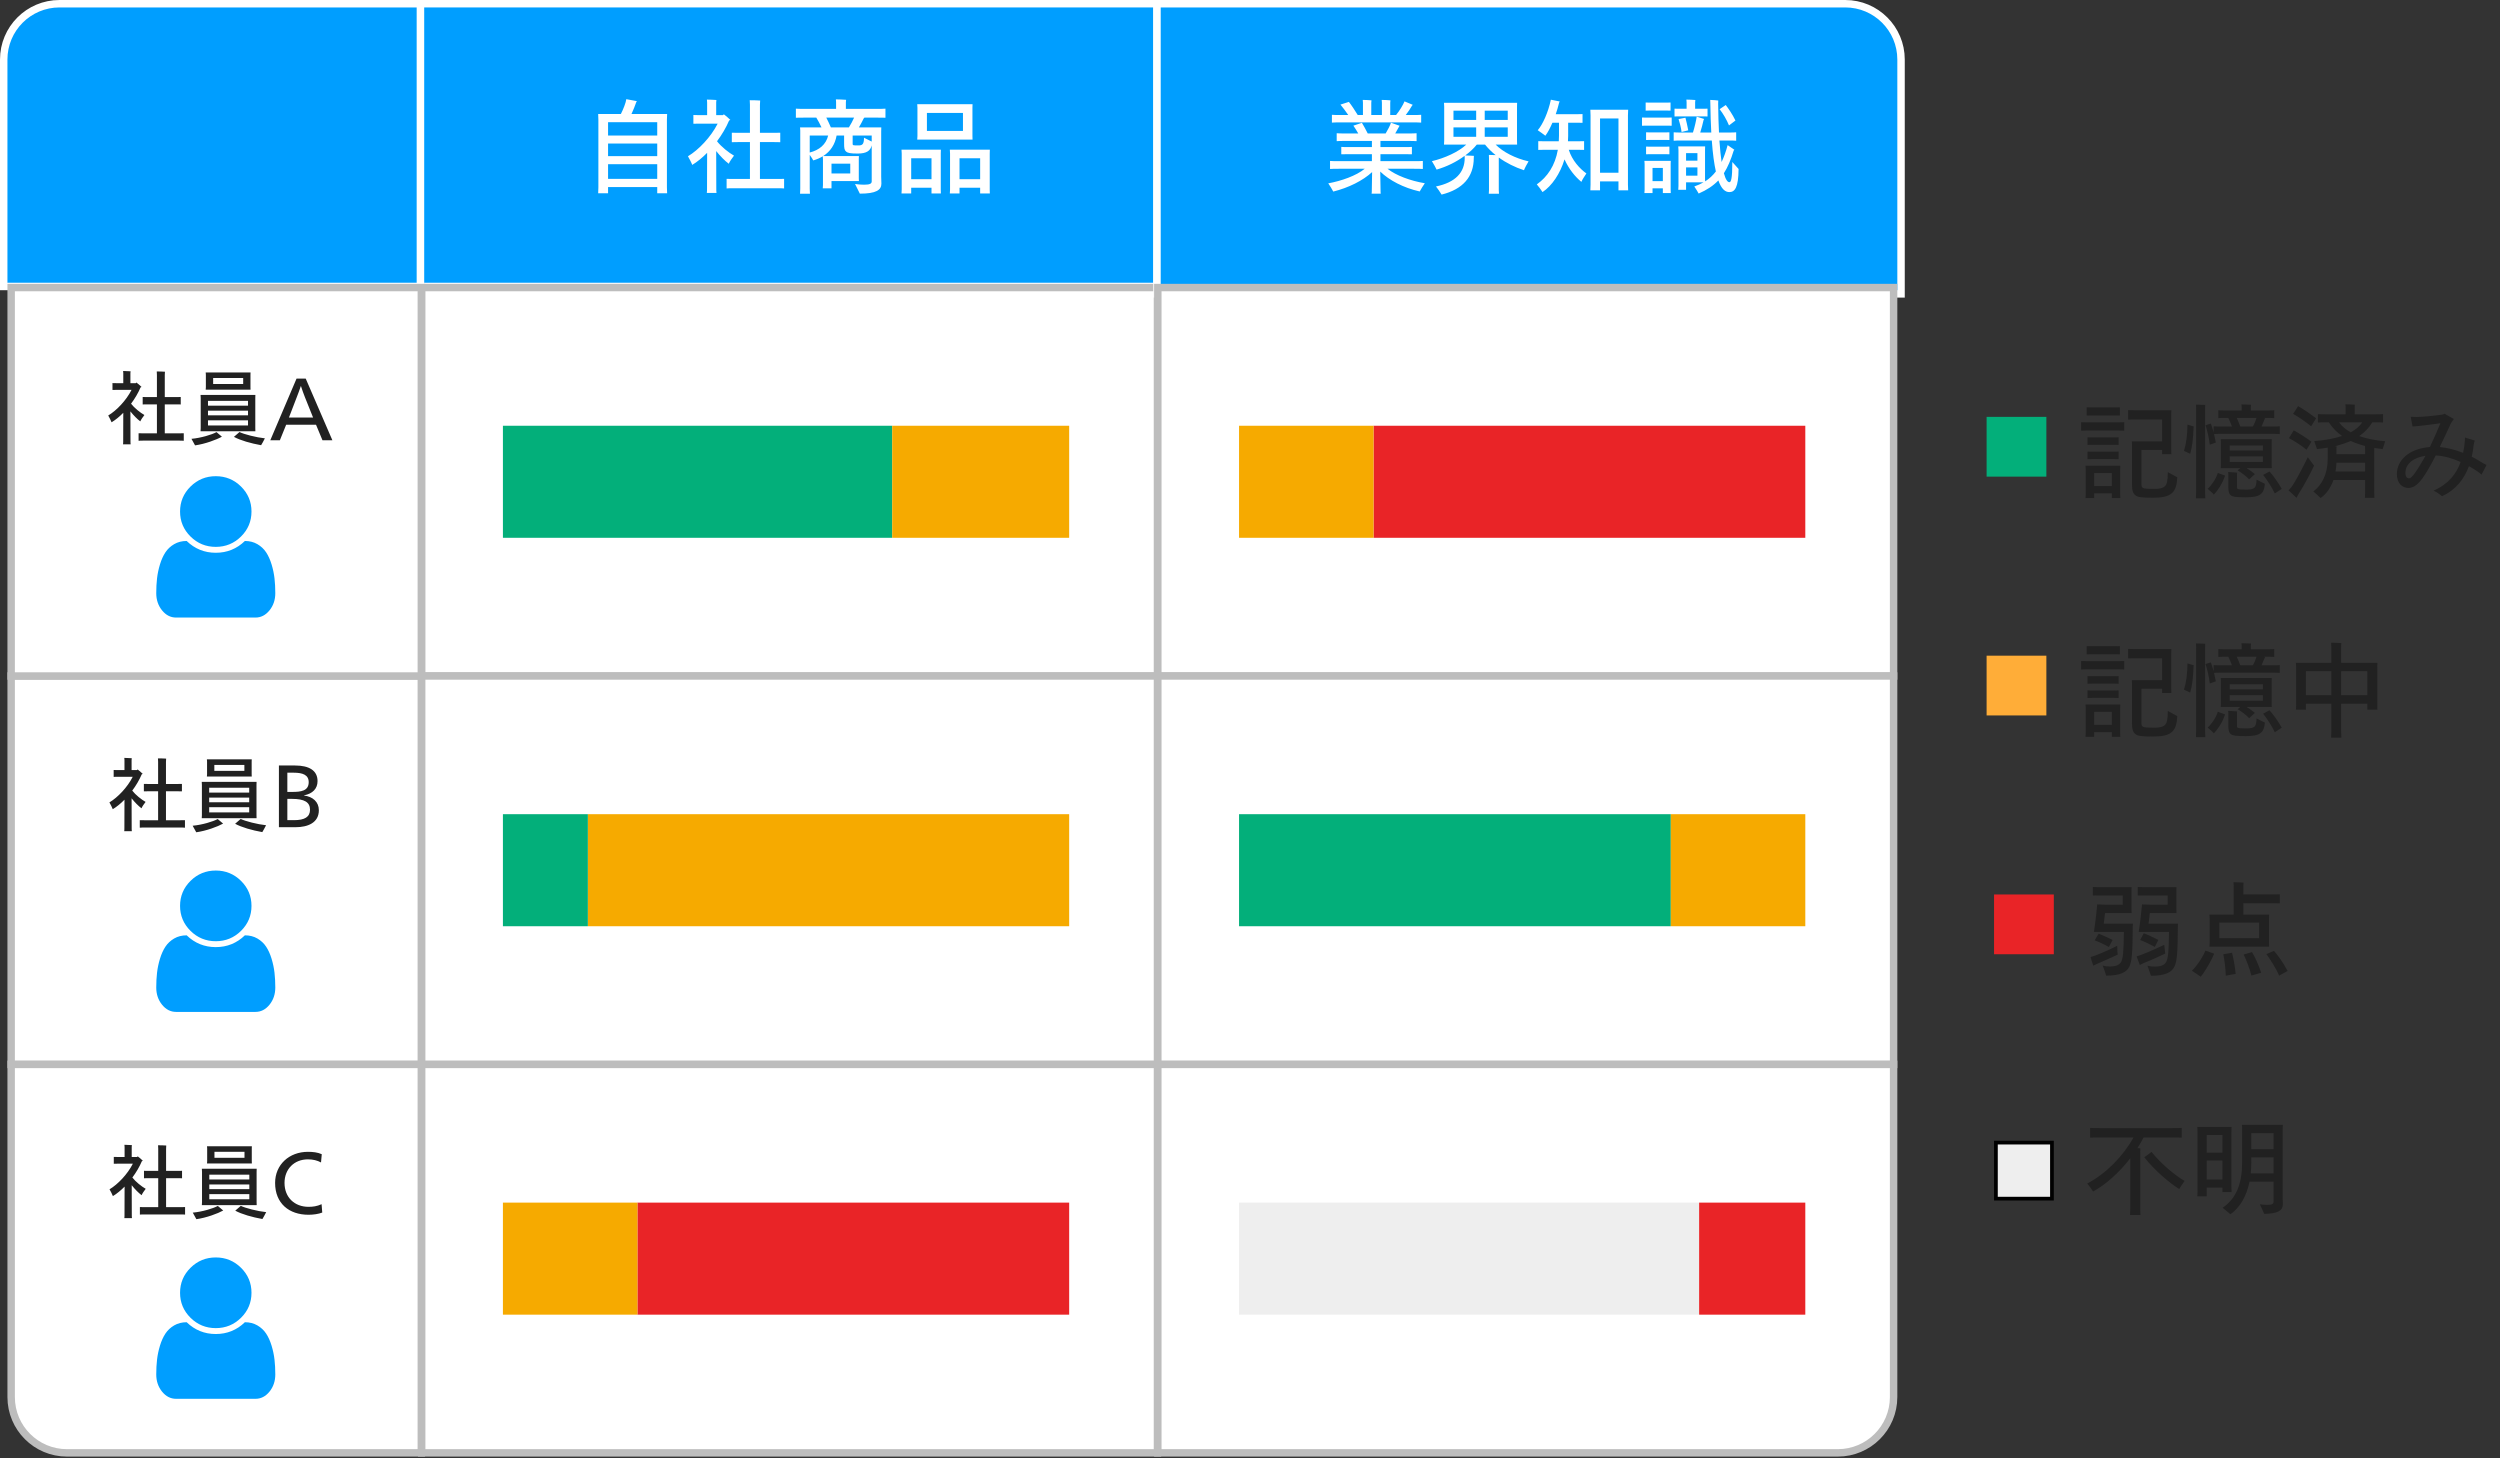 <svg width="336" height="196" viewBox="0 0 336 196" fill="none" xmlns="http://www.w3.org/2000/svg">
<rect x="0" y="0" width="336" height="196" fill="#333333" stroke="none"/>
<path d="M284.283 55.836H281.077C280.853 55.836 280.657 55.836 280.447 55.85V54.744C280.657 54.758 280.853 54.758 281.077 54.758H284.283C284.521 54.758 284.703 54.758 284.913 54.744V55.85C284.703 55.836 284.521 55.836 284.283 55.836ZM291.353 63.452C291.689 63.648 292.277 63.97 292.627 64.152C292.529 66.154 291.899 66.896 289.393 66.896C287.811 66.896 287.307 66.812 287.027 66.588C286.677 66.336 286.537 65.916 286.537 65.09V59.616C286.537 59.504 286.523 59.392 286.523 59.322H290.583V56.382H286.719C286.453 56.382 286.243 56.382 286.019 56.396V55.122C286.243 55.136 286.453 55.136 286.719 55.136H291.829C291.815 55.304 291.815 55.472 291.815 55.654V60.512L291.829 61.044H290.583V60.47H287.811V65.132C287.811 65.468 287.951 65.58 288.175 65.636C288.343 65.678 288.623 65.706 289.505 65.706C290.247 65.706 290.653 65.622 290.961 65.356C291.213 65.09 291.353 64.67 291.353 63.452ZM280.419 56.76H284.773C285.039 56.76 285.263 56.76 285.501 56.746V57.88C285.263 57.866 285.039 57.866 284.773 57.866H280.419C280.153 57.866 279.929 57.866 279.705 57.88V56.746C279.929 56.76 280.153 56.76 280.419 56.76ZM284.143 59.784H281.161C280.951 59.784 280.769 59.784 280.559 59.798V58.776C280.755 58.79 280.951 58.79 281.161 58.79H284.143C284.353 58.79 284.535 58.79 284.745 58.776V59.798C284.535 59.784 284.353 59.784 284.143 59.784ZM280.559 61.716V60.694C280.755 60.708 280.951 60.708 281.161 60.708H284.143C284.353 60.708 284.535 60.708 284.745 60.694V61.716C284.535 61.702 284.353 61.702 284.143 61.702H281.161C280.951 61.702 280.769 61.702 280.559 61.716ZM284.969 62.598C284.955 62.752 284.955 62.878 284.955 63.032V66.49L284.969 66.938H283.835V66.308H281.455V66.938H280.293C280.307 66.812 280.321 66.644 280.321 66.49V63.032C280.321 62.878 280.307 62.738 280.293 62.598H284.969ZM281.455 65.328H283.835V63.578H281.455V65.328ZM297.807 59.476C297.779 59.49 297.331 59.658 296.995 59.77C296.911 58.916 296.631 57.782 296.421 57.152C296.673 57.068 296.883 57.012 297.135 56.928C297.247 57.222 297.387 57.642 297.513 58.132V57.292C297.793 57.32 298.073 57.32 298.451 57.32H299.977C299.823 56.914 299.627 56.452 299.487 56.172H298.969C298.647 56.172 298.409 56.172 298.143 56.2V55.136C298.395 55.164 298.647 55.164 298.969 55.164H301.279V54.688C301.279 54.632 301.265 54.45 301.251 54.352C301.531 54.352 302.273 54.38 302.539 54.394C302.525 54.478 302.511 54.618 302.511 54.688V55.164H304.821C305.143 55.164 305.409 55.164 305.661 55.136V56.2C305.409 56.172 305.143 56.172 304.821 56.172H304.261L304.443 56.228C304.415 56.27 304.373 56.326 304.345 56.382C304.247 56.634 304.107 56.984 303.953 57.32H305.479C305.843 57.32 306.137 57.32 306.403 57.292V58.342C306.137 58.314 305.843 58.314 305.479 58.314H298.451C298.101 58.314 297.835 58.314 297.569 58.342C297.653 58.692 297.737 59.084 297.807 59.476ZM296.365 54.982V66.126C296.365 66.42 296.379 66.714 296.393 66.98H295.133C295.147 66.714 295.161 66.406 295.161 66.126V54.982C295.161 54.8 295.161 54.548 295.147 54.38C295.399 54.38 296.127 54.408 296.379 54.422C296.365 54.604 296.365 54.828 296.365 54.982ZM300.621 56.172C300.775 56.508 300.971 56.984 301.097 57.32H302.791C302.973 56.998 303.169 56.536 303.267 56.172H300.621ZM293.523 60.596C293.817 59.686 293.985 58.482 293.999 57.068C294.251 57.138 294.559 57.236 294.839 57.32C294.839 57.362 294.825 57.446 294.811 57.544C294.755 59 294.643 59.994 294.363 60.988C294.209 60.918 293.803 60.722 293.523 60.596ZM301.097 62.92H298.465C298.479 62.808 298.493 62.668 298.493 62.5V59.448C298.493 59.294 298.479 59.154 298.465 59.028H305.325C305.311 59.168 305.311 59.294 305.311 59.448V62.5L305.325 62.92H301.951C302.329 63.158 302.749 63.452 303.057 63.718C302.749 63.998 302.315 64.39 302.287 64.432C301.909 63.998 301.139 63.452 300.733 63.214L301.097 62.92ZM304.135 59.868H299.669V60.554H304.135V59.868ZM299.669 62.08H304.135V61.338H299.669V62.08ZM305.017 63.368C305.465 63.844 306.151 64.782 306.669 65.706C306.347 65.916 306.081 66.098 305.731 66.322C305.353 65.482 304.625 64.404 304.163 63.83L305.017 63.368ZM303.001 65.566C303.183 65.384 303.267 65.104 303.281 64.46C303.617 64.628 304.135 64.908 304.401 65.02C304.289 66.406 303.743 66.84 301.825 66.84C300.481 66.84 300.061 66.756 299.837 66.588C299.571 66.378 299.487 66.056 299.487 65.44V63.662C299.487 63.578 299.473 63.494 299.459 63.438C299.795 63.466 300.341 63.494 300.677 63.522C300.663 63.564 300.649 63.648 300.649 63.704V65.496C300.649 65.664 300.719 65.72 300.845 65.748C300.971 65.776 301.181 65.804 301.909 65.804C302.469 65.804 302.777 65.748 303.001 65.566ZM296.701 65.692C297.177 65.3 297.835 64.376 298.073 63.564L299.067 63.928C299.039 63.984 299.025 64.026 298.997 64.068C298.661 65.048 298.059 65.93 297.541 66.476C297.359 66.238 296.953 65.902 296.701 65.692ZM319.101 60.204V60.414V66.322C319.101 66.532 319.101 66.742 319.115 66.91H317.841C317.855 66.742 317.869 66.532 317.869 66.322V64.516H313.613C313.249 65.552 312.661 66.392 311.891 66.938C311.667 66.714 311.191 66.294 310.911 66.042C312.017 65.244 312.843 63.746 312.843 61.674V60.26V60.162C312.381 60.246 311.905 60.302 311.401 60.358L311.037 59.28C312.395 59.182 313.683 58.958 314.775 58.594C314.061 58.104 313.473 57.488 312.997 56.76H312.479C312.101 56.76 311.807 56.76 311.527 56.788V55.654C311.807 55.682 312.101 55.682 312.479 55.682H315.251V54.688C315.251 54.632 315.237 54.45 315.223 54.338C315.489 54.338 316.231 54.366 316.497 54.394C316.483 54.478 316.469 54.618 316.469 54.702V55.682H319.353C319.731 55.682 319.997 55.682 320.277 55.654V56.788C319.997 56.76 319.731 56.76 319.353 56.76H318.835C318.401 57.488 317.813 58.104 317.085 58.608C318.051 58.958 319.213 59.182 320.571 59.308C320.459 59.616 320.291 60.106 320.221 60.358C319.829 60.316 319.465 60.26 319.101 60.204ZM311.289 56.214L310.617 57.292C309.861 56.676 308.951 56.046 308.195 55.626L308.867 54.59C309.539 54.954 310.547 55.654 311.289 56.214ZM314.369 56.76C314.747 57.292 315.279 57.74 315.937 58.104C316.595 57.754 317.127 57.306 317.491 56.76H314.369ZM310.659 59.364L310.001 60.442C309.273 59.854 308.349 59.252 307.635 58.888L308.279 57.838C308.895 58.174 309.931 58.818 310.659 59.364ZM313.781 59.98C313.893 59.98 313.977 59.98 314.047 59.994C314.033 60.064 314.019 60.204 314.019 60.274V61.044H317.869V60.414C317.869 60.274 317.869 60.092 317.855 59.938C317.155 59.756 316.511 59.532 315.937 59.266C315.293 59.546 314.579 59.784 313.781 59.98ZM310.169 61.45L311.009 62.584C310.575 63.536 309.623 65.328 308.965 66.322C308.895 66.42 308.755 66.714 308.657 66.91L307.579 65.902C307.691 65.79 307.873 65.594 307.957 65.482C308.727 64.39 309.735 62.332 310.169 61.45ZM313.893 63.368H317.869V62.192H314.019C314.005 62.598 313.963 62.99 313.893 63.368ZM333.619 62.192C333.759 62.276 333.997 62.416 334.193 62.486L333.521 63.788C333.297 63.592 333.101 63.438 332.919 63.326C332.569 63.088 332.205 62.864 331.827 62.654C331.211 64.32 330.119 65.818 328.215 66.686C327.893 66.42 327.529 66.168 327.067 65.944C329.125 65.034 330.161 63.634 330.707 62.094C329.629 61.604 328.467 61.268 327.361 61.212C327.109 61.716 326.857 62.192 326.633 62.584C325.625 64.376 324.813 65.58 323.679 65.58C322.867 65.58 322.139 64.95 322.139 63.718C322.139 61.87 323.749 60.302 326.577 60.078C327.053 59.084 327.557 57.95 327.991 56.886C327.053 57.026 325.793 57.18 324.953 57.264L324.239 57.32L324.001 56.018C324.183 56.032 324.477 56.046 324.799 56.046C325.695 56.032 327.627 55.822 328.229 55.724C328.341 55.71 328.453 55.654 328.537 55.598L329.797 56.312C329.559 56.62 329.433 56.844 329.363 56.984C328.943 57.866 328.439 59 327.907 60.078C328.887 60.176 329.979 60.442 331.043 60.862C331.141 60.4 331.211 59.924 331.253 59.462C331.267 59.238 331.309 59 331.295 58.804L332.611 59.21C332.569 59.336 332.485 59.616 332.471 59.742C332.415 60.274 332.331 60.834 332.205 61.38C332.695 61.632 333.171 61.898 333.619 62.192ZM323.777 64.292C324.155 64.292 324.855 63.256 325.779 61.618C325.835 61.506 325.905 61.394 325.975 61.268C324.043 61.548 323.287 62.598 323.287 63.508C323.287 64.082 323.497 64.292 323.777 64.292Z" fill="#212121"/>
<rect x="267" y="56.028" width="8.032" height="8.032" fill="#03AF7A"/>
<path d="M284.283 87.931H281.077C280.853 87.931 280.657 87.931 280.447 87.945V86.839C280.657 86.853 280.853 86.853 281.077 86.853H284.283C284.521 86.853 284.703 86.853 284.913 86.839V87.945C284.703 87.931 284.521 87.931 284.283 87.931ZM291.353 95.547C291.689 95.743 292.277 96.065 292.627 96.247C292.529 98.249 291.899 98.991 289.393 98.991C287.811 98.991 287.307 98.907 287.027 98.683C286.677 98.431 286.537 98.011 286.537 97.185V91.711C286.537 91.599 286.523 91.487 286.523 91.417H290.583V88.477H286.719C286.453 88.477 286.243 88.477 286.019 88.491V87.217C286.243 87.231 286.453 87.231 286.719 87.231H291.829C291.815 87.399 291.815 87.567 291.815 87.749V92.607L291.829 93.139H290.583V92.565H287.811V97.227C287.811 97.563 287.951 97.675 288.175 97.731C288.343 97.773 288.623 97.801 289.505 97.801C290.247 97.801 290.653 97.717 290.961 97.451C291.213 97.185 291.353 96.765 291.353 95.547ZM280.419 88.855H284.773C285.039 88.855 285.263 88.855 285.501 88.841V89.975C285.263 89.961 285.039 89.961 284.773 89.961H280.419C280.153 89.961 279.929 89.961 279.705 89.975V88.841C279.929 88.855 280.153 88.855 280.419 88.855ZM284.143 91.879H281.161C280.951 91.879 280.769 91.879 280.559 91.893V90.871C280.755 90.885 280.951 90.885 281.161 90.885H284.143C284.353 90.885 284.535 90.885 284.745 90.871V91.893C284.535 91.879 284.353 91.879 284.143 91.879ZM280.559 93.811V92.789C280.755 92.803 280.951 92.803 281.161 92.803H284.143C284.353 92.803 284.535 92.803 284.745 92.789V93.811C284.535 93.797 284.353 93.797 284.143 93.797H281.161C280.951 93.797 280.769 93.797 280.559 93.811ZM284.969 94.693C284.955 94.847 284.955 94.973 284.955 95.127V98.585L284.969 99.033H283.835V98.403H281.455V99.033H280.293C280.307 98.907 280.321 98.739 280.321 98.585V95.127C280.321 94.973 280.307 94.833 280.293 94.693H284.969ZM281.455 97.423H283.835V95.673H281.455V97.423ZM297.807 91.571C297.779 91.585 297.331 91.753 296.995 91.865C296.911 91.011 296.631 89.877 296.421 89.247C296.673 89.163 296.883 89.107 297.135 89.023C297.247 89.317 297.387 89.737 297.513 90.227V89.387C297.793 89.415 298.073 89.415 298.451 89.415H299.977C299.823 89.009 299.627 88.547 299.487 88.267H298.969C298.647 88.267 298.409 88.267 298.143 88.295V87.231C298.395 87.259 298.647 87.259 298.969 87.259H301.279V86.783C301.279 86.727 301.265 86.545 301.251 86.447C301.531 86.447 302.273 86.475 302.539 86.489C302.525 86.573 302.511 86.713 302.511 86.783V87.259H304.821C305.143 87.259 305.409 87.259 305.661 87.231V88.295C305.409 88.267 305.143 88.267 304.821 88.267H304.261L304.443 88.323C304.415 88.365 304.373 88.421 304.345 88.477C304.247 88.729 304.107 89.079 303.953 89.415H305.479C305.843 89.415 306.137 89.415 306.403 89.387V90.437C306.137 90.409 305.843 90.409 305.479 90.409H298.451C298.101 90.409 297.835 90.409 297.569 90.437C297.653 90.787 297.737 91.179 297.807 91.571ZM296.365 87.077V98.221C296.365 98.515 296.379 98.809 296.393 99.075H295.133C295.147 98.809 295.161 98.501 295.161 98.221V87.077C295.161 86.895 295.161 86.643 295.147 86.475C295.399 86.475 296.127 86.503 296.379 86.517C296.365 86.699 296.365 86.923 296.365 87.077ZM300.621 88.267C300.775 88.603 300.971 89.079 301.097 89.415H302.791C302.973 89.093 303.169 88.631 303.267 88.267H300.621ZM293.523 92.691C293.817 91.781 293.985 90.577 293.999 89.163C294.251 89.233 294.559 89.331 294.839 89.415C294.839 89.457 294.825 89.541 294.811 89.639C294.755 91.095 294.643 92.089 294.363 93.083C294.209 93.013 293.803 92.817 293.523 92.691ZM301.097 95.015H298.465C298.479 94.903 298.493 94.763 298.493 94.595V91.543C298.493 91.389 298.479 91.249 298.465 91.123H305.325C305.311 91.263 305.311 91.389 305.311 91.543V94.595L305.325 95.015H301.951C302.329 95.253 302.749 95.547 303.057 95.813C302.749 96.093 302.315 96.485 302.287 96.527C301.909 96.093 301.139 95.547 300.733 95.309L301.097 95.015ZM304.135 91.963H299.669V92.649H304.135V91.963ZM299.669 94.175H304.135V93.433H299.669V94.175ZM305.017 95.463C305.465 95.939 306.151 96.877 306.669 97.801C306.347 98.011 306.081 98.193 305.731 98.417C305.353 97.577 304.625 96.499 304.163 95.925L305.017 95.463ZM303.001 97.661C303.183 97.479 303.267 97.199 303.281 96.555C303.617 96.723 304.135 97.003 304.401 97.115C304.289 98.501 303.743 98.935 301.825 98.935C300.481 98.935 300.061 98.851 299.837 98.683C299.571 98.473 299.487 98.151 299.487 97.535V95.757C299.487 95.673 299.473 95.589 299.459 95.533C299.795 95.561 300.341 95.589 300.677 95.617C300.663 95.659 300.649 95.743 300.649 95.799V97.591C300.649 97.759 300.719 97.815 300.845 97.843C300.971 97.871 301.181 97.899 301.909 97.899C302.469 97.899 302.777 97.843 303.001 97.661ZM296.701 97.787C297.177 97.395 297.835 96.471 298.073 95.659L299.067 96.023C299.039 96.079 299.025 96.121 298.997 96.163C298.661 97.143 298.059 98.025 297.541 98.571C297.359 98.333 296.953 97.997 296.701 97.787ZM319.507 89.639V94.819L319.521 95.379H318.163V94.581H314.649V98.249C314.649 98.543 314.663 98.865 314.677 99.145H313.305C313.319 98.865 313.333 98.543 313.333 98.249V94.581H309.917V95.379H308.573C308.587 95.211 308.601 95.015 308.601 94.819V89.625C308.601 89.415 308.587 89.233 308.573 89.079H313.333V87.021C313.333 86.825 313.319 86.559 313.305 86.377C313.585 86.377 314.383 86.405 314.677 86.433C314.649 86.615 314.649 86.853 314.649 87.021V89.079H319.521C319.507 89.261 319.507 89.429 319.507 89.639ZM309.917 93.433H313.333V90.213H309.917V93.433ZM314.649 93.433H318.163V90.213H314.649V93.433Z" fill="#212121"/>
<rect x="267" y="88.123" width="8.032" height="8.032" fill="#FFAD38"/>
<path d="M286.669 124.142C286.655 124.254 286.641 124.436 286.641 124.52C286.627 128.174 286.515 129.196 286.193 129.896C285.829 130.68 284.933 131.128 283.071 131.128C283.015 130.89 282.763 130.204 282.595 129.77C282.875 129.854 283.197 129.896 283.547 129.896C284.429 129.896 284.891 129.672 285.115 129.21C285.311 128.79 285.423 128.034 285.451 125.248H281.419C281.587 124.24 281.811 122.336 281.853 121.692C281.867 121.636 281.867 121.594 281.867 121.552C282.161 121.552 282.707 121.58 283.057 121.594H285.297V120.348H281.909C281.685 120.348 281.503 120.348 281.279 120.362V119.214C281.489 119.228 281.685 119.228 281.909 119.228H286.487C286.473 119.354 286.473 119.466 286.473 119.634V122.308L286.487 122.714H282.917L282.749 124.142H286.669ZM292.731 124.142C292.717 124.254 292.703 124.436 292.703 124.52C292.689 128.16 292.577 129.21 292.241 129.91C291.891 130.694 290.967 131.142 289.091 131.142C289.021 130.918 288.783 130.232 288.615 129.784C288.895 129.868 289.217 129.91 289.567 129.91C290.463 129.91 290.939 129.7 291.163 129.224C291.373 128.79 291.485 128.048 291.513 125.248H287.439C287.607 124.24 287.831 122.336 287.873 121.692C287.887 121.636 287.887 121.594 287.887 121.552C288.181 121.552 288.741 121.58 289.077 121.594H291.331V120.348H287.943C287.733 120.348 287.537 120.348 287.313 120.362V119.214C287.523 119.228 287.733 119.228 287.943 119.228H292.521C292.507 119.354 292.507 119.466 292.507 119.634V122.308L292.521 122.714H288.937L288.769 124.142H292.731ZM290.085 126.326C289.931 126.606 289.763 126.97 289.609 127.264C289.077 126.97 288.195 126.536 287.635 126.34C287.803 126.018 287.957 125.738 288.125 125.43C288.657 125.626 289.581 126.074 290.085 126.326ZM283.939 126.326C283.785 126.62 283.589 126.97 283.435 127.278C282.903 126.97 282.063 126.578 281.517 126.382C281.699 126.074 281.853 125.822 282.063 125.486C282.595 125.696 283.435 126.074 283.939 126.326ZM290.869 126.984C290.925 127.404 290.953 127.74 291.009 128.16C290.589 128.37 288.839 129.168 288.111 129.434C287.957 129.518 287.775 129.602 287.593 129.7C287.467 129.35 287.327 128.986 287.159 128.538C287.369 128.482 287.593 128.398 287.789 128.328C288.587 128.034 290.435 127.208 290.869 126.984ZM284.555 127.11C284.555 127.446 284.569 127.992 284.625 128.3C284.219 128.496 282.511 129.266 281.811 129.56C281.685 129.616 281.461 129.714 281.335 129.784C281.265 129.602 281.083 129.028 280.971 128.622C281.125 128.58 281.405 128.496 281.559 128.44C282.343 128.16 284.135 127.348 284.555 127.11ZM304.953 126.788L304.967 127.236H296.945C296.959 127.11 296.973 126.942 296.973 126.788V123.372C296.973 123.204 296.959 123.064 296.945 122.924H300.207V118.99C300.207 118.92 300.193 118.696 300.179 118.57C300.473 118.57 301.257 118.598 301.537 118.626C301.523 118.738 301.509 118.906 301.509 119.004V120.208H305.695C305.961 120.208 306.171 120.208 306.409 120.194V121.412C306.171 121.398 305.961 121.398 305.695 121.398H301.509V122.924H304.967C304.953 123.078 304.953 123.204 304.953 123.372V126.788ZM298.275 126.088H303.623V124.002H298.275V126.088ZM294.593 130.47C295.349 129.742 296.175 128.426 296.399 127.754L297.589 128.174C297.281 128.902 296.567 130.302 295.783 131.268C295.447 131.044 294.915 130.694 294.593 130.47ZM305.625 127.796C306.115 128.356 306.885 129.406 307.459 130.498C307.123 130.68 306.731 130.89 306.311 131.128C305.919 130.162 305.093 128.902 304.603 128.23L305.625 127.796ZM301.551 128.286L302.671 127.964C303.035 128.552 303.539 129.63 303.903 130.736L302.587 131.114C302.377 130.204 301.873 128.958 301.551 128.286ZM298.807 128.258L299.983 128.048C300.137 128.65 300.375 129.77 300.473 130.89C300.053 130.974 299.563 131.058 299.143 131.128C299.129 130.204 298.961 128.958 298.807 128.258Z" fill="#212121"/>
<rect x="268" y="120.217" width="8.032" height="8.032" fill="#E92427"/>
<path d="M287.649 154.823V162.579C287.649 162.817 287.663 163.069 287.677 163.293H286.277C286.291 163.069 286.305 162.817 286.305 162.579V155.677C284.863 157.539 283.071 159.177 281.307 160.143C281.181 159.905 280.789 159.373 280.523 159.065C283.057 157.749 285.395 155.327 286.739 152.877H282.161C281.657 152.877 281.265 152.877 280.915 152.905V151.589C281.265 151.617 281.657 151.617 282.161 151.617H291.961C292.493 151.617 292.871 151.617 293.221 151.589V152.905C292.871 152.877 292.493 152.877 291.961 152.877H288.097C287.859 153.353 287.579 153.829 287.271 154.305C287.439 154.319 287.579 154.319 287.663 154.333C287.649 154.487 287.649 154.683 287.649 154.823ZM289.161 154.809C290.393 156.363 292.283 157.959 293.613 158.715C293.417 158.995 293.067 159.485 292.885 159.807C291.485 158.925 289.525 157.245 288.195 155.537C288.461 155.355 288.909 155.005 289.161 154.809ZM306.787 151.883V160.857C306.787 161.053 306.815 161.711 306.815 161.865C306.815 162.663 306.157 163.139 304.309 163.139C304.197 162.845 303.903 162.243 303.721 161.851C303.945 161.893 304.393 161.935 304.757 161.935C305.401 161.935 305.569 161.781 305.569 161.515V160.857V158.813H302.335C301.929 160.829 301.019 162.313 299.773 163.195C299.549 163.013 299.045 162.607 298.723 162.327C300.557 161.053 301.341 159.121 301.341 156.209V151.547C301.341 151.463 301.327 151.281 301.313 151.169H306.815C306.801 151.407 306.787 151.645 306.787 151.883ZM299.927 160.213H298.695V159.611H296.581V160.787H295.321C295.335 160.577 295.349 160.339 295.349 160.087V152.163C295.349 151.925 295.335 151.687 295.321 151.463H299.927C299.913 151.701 299.899 151.897 299.899 152.121V159.569L299.927 160.213ZM305.569 152.289H302.573V154.445H305.569V152.289ZM298.695 152.541H296.581V154.921H298.695V152.541ZM302.503 157.707H305.569V155.551H302.573V156.265C302.573 156.769 302.545 157.245 302.503 157.707ZM296.581 158.533H298.695V155.971H296.581V158.533Z" fill="#212121"/>
<rect x="268.25" y="153.566" width="7.532" height="7.532" fill="#EEEEEE" stroke="black" stroke-width="0.5"/>
<rect x="1.5" y="90.852" width="55.127" height="52.209" fill="white" stroke="#BDBDBD"/>
<path d="M37 132.722C37 133.621 36.74 134.392 36.219 135.035C35.698 135.678 35.071 136 34.337 136H23.663C22.929 136 22.302 135.678 21.781 135.035C21.26 134.392 21 133.621 21 132.722C21 132.021 21.035 131.359 21.106 130.737C21.177 130.114 21.308 129.487 21.5 128.856C21.692 128.226 21.935 127.685 22.231 127.236C22.527 126.787 22.919 126.42 23.406 126.135C23.894 125.851 24.454 125.708 25.087 125.708C26.179 126.764 27.483 127.292 29 127.292C30.517 127.292 31.821 126.764 32.913 125.708C33.546 125.708 34.106 125.851 34.594 126.135C35.081 126.42 35.473 126.787 35.769 127.236C36.065 127.685 36.308 128.226 36.5 128.856C36.692 129.487 36.823 130.114 36.894 130.737C36.965 131.359 37 132.021 37 132.722ZM33.8 121.75C33.8 123.061 33.331 124.181 32.394 125.108C31.456 126.036 30.325 126.5 29 126.5C27.675 126.5 26.544 126.036 25.606 125.108C24.669 124.181 24.2 123.061 24.2 121.75C24.2 120.439 24.669 119.319 25.606 118.392C26.544 117.464 27.675 117 29 117C30.325 117 31.456 117.464 32.394 118.392C33.331 119.319 33.8 120.439 33.8 121.75Z" fill="#009EFF"/>
<path d="M1.5 143.057H56.627V195.267H9C4.858 195.267 1.5 191.909 1.5 187.767V143.057Z" fill="white" stroke="#BDBDBD"/>
<rect x="56.5" y="0.5" width="99" height="38" fill="#009EFF" stroke="white"/>
<rect x="56.676" y="38.647" width="98.888" height="52.209" fill="white" stroke="#BDBDBD"/>
<rect x="56.676" y="90.852" width="98.888" height="52.209" fill="white" stroke="#BDBDBD"/>
<rect x="56.676" y="143.057" width="98.888" height="52.209" fill="white" stroke="#BDBDBD"/>
<path d="M155.5 0.5H248C252.142 0.5 255.5 3.858 255.5 8V39.5H155.5V0.5Z" fill="#009EFF" stroke="white"/>
<rect x="155.612" y="38.647" width="98.888" height="52.209" fill="white" stroke="#BDBDBD"/>
<rect x="155.612" y="90.852" width="98.888" height="52.209" fill="white" stroke="#BDBDBD"/>
<path d="M155.612 143.057H254.5V187.767C254.5 191.909 251.142 195.267 247 195.267H155.612V143.057Z" fill="white" stroke="#BDBDBD"/>
<path d="M89.634 16.087V25.188L89.662 25.971H88.332V25.145H81.724V25.971H80.394C80.408 25.733 80.422 25.468 80.422 25.188V16.087C80.422 15.822 80.408 15.556 80.394 15.318H83.446C83.768 14.688 84.132 13.764 84.174 13.329C84.762 13.428 85.56 13.582 85.602 13.595C85.56 13.637 85.504 13.736 85.49 13.791C85.35 14.211 85.112 14.8 84.874 15.318H89.662C89.648 15.584 89.634 15.822 89.634 16.087ZM88.332 16.424H81.724V18.215H88.332V16.424ZM88.332 19.294H81.724V20.988H88.332V19.294ZM81.724 24.04H88.332V22.066H81.724V24.04ZM97.95 22.009C97.418 21.617 96.802 20.988 96.256 20.302C96.256 21.939 96.27 25.02 96.27 25.341C96.27 25.538 96.27 25.762 96.298 25.93H94.996C95.024 25.762 95.024 25.538 95.024 25.341C95.024 25.034 95.038 22.233 95.038 20.54C94.394 21.198 93.708 21.758 93.036 22.163C92.938 21.869 92.644 21.337 92.462 21.002C93.876 20.162 95.542 18.425 96.452 16.619H93.792C93.568 16.619 93.4 16.619 93.19 16.634V15.457C93.386 15.472 93.568 15.472 93.792 15.472H95.038V13.764C95.038 13.694 95.024 13.498 95.01 13.386C95.29 13.386 96.018 13.414 96.284 13.441C96.27 13.54 96.256 13.68 96.256 13.764V15.472H97.18C97.222 15.43 97.25 15.402 97.278 15.36C97.474 15.499 97.838 15.793 98.16 16.116C98.118 16.143 98.048 16.172 97.992 16.2C97.586 17.151 97.026 18.104 96.368 18.985C96.928 19.713 97.95 20.526 98.65 20.918C98.398 21.239 98.048 21.744 97.95 22.009ZM104.502 24.053C104.838 24.053 105.118 24.053 105.384 24.04V25.328C105.132 25.299 104.838 25.299 104.502 25.299H98.552C98.202 25.299 97.922 25.299 97.656 25.328V24.04C97.922 24.053 98.202 24.053 98.552 24.053H100.792V19.098H99.154C98.86 19.098 98.594 19.098 98.356 19.111V17.837C98.594 17.852 98.86 17.852 99.154 17.852H100.792V14.072C100.792 13.931 100.778 13.61 100.764 13.47C101.072 13.47 101.87 13.483 102.164 13.511C102.15 13.665 102.136 13.918 102.136 14.085V17.852H104.068C104.362 17.852 104.628 17.852 104.866 17.837V19.111C104.628 19.098 104.362 19.098 104.068 19.098H102.136V24.053H104.502ZM116.178 15.807L116.08 15.919C115.912 16.27 115.674 16.718 115.436 17.123H118.446C118.432 17.305 118.432 17.488 118.432 17.683V23.745C118.432 23.927 118.46 24.529 118.46 24.683C118.46 25.538 117.746 26.027 115.562 26.027C115.422 25.733 115.114 25.117 114.918 24.726C114.96 24.739 115.604 24.823 116.178 24.823C116.948 24.823 117.158 24.655 117.158 24.375V23.745V19.532C116.99 20.259 116.472 20.637 115.282 20.637C114.246 20.637 113.924 20.553 113.714 20.372C113.476 20.162 113.448 19.881 113.448 19.265V18.215H112.44C112.23 19.405 111.614 20.358 110.634 20.974H115.436C115.422 21.099 115.422 21.212 115.422 21.366V23.956L115.436 24.334H111.754V25.314H110.578C110.592 25.174 110.606 25.034 110.606 24.866V21.407C110.606 21.253 110.592 21.128 110.578 21.002C110.2 21.239 109.78 21.422 109.304 21.561C109.22 21.393 109.024 21.085 108.828 20.82V25.369C108.828 25.608 108.842 25.846 108.856 26.041H107.526C107.54 25.86 107.554 25.593 107.554 25.369V17.515C107.554 17.418 107.54 17.235 107.526 17.123H110.41C110.186 16.648 109.934 16.157 109.71 15.807H108.184C107.694 15.807 107.302 15.807 106.966 15.822V14.604C107.302 14.632 107.694 14.632 108.184 14.632H112.37V13.707C112.37 13.652 112.356 13.47 112.342 13.357C112.636 13.357 113.434 13.386 113.714 13.414C113.7 13.511 113.686 13.637 113.686 13.722V14.632H117.83C118.32 14.632 118.684 14.632 119.006 14.604V15.822C118.684 15.807 118.32 15.807 117.83 15.807H116.178ZM111.67 17.123H114.092C114.33 16.745 114.61 16.227 114.792 15.807H111.054C111.25 16.2 111.488 16.689 111.67 17.123ZM108.828 20.497C110.102 20.175 111.012 19.433 111.306 18.215H108.828V20.497ZM117.158 19.027V18.215H114.596V19.363C114.596 19.448 114.652 19.503 114.708 19.517C114.792 19.532 114.904 19.546 115.324 19.546C115.646 19.546 115.814 19.517 115.954 19.349C116.052 19.209 116.122 19 116.122 18.509C116.416 18.649 116.906 18.887 117.158 19.027ZM114.274 21.995H111.754V23.311H114.274V21.995ZM123.276 18.762C123.29 18.622 123.304 18.468 123.304 18.285V14.477C123.304 14.296 123.29 14.142 123.276 14.002H130.71C130.696 14.169 130.696 14.296 130.696 14.477V18.285L130.71 18.762H123.276ZM129.422 15.178H124.578V17.599H129.422V15.178ZM126.454 20.119C126.44 20.288 126.44 20.456 126.44 20.637V25.482L126.454 26H125.194V25.23H122.464V26H121.162C121.176 25.846 121.19 25.649 121.19 25.468V20.637C121.19 20.456 121.176 20.273 121.162 20.119H126.454ZM133.02 20.651V25.468L133.034 26H131.732V25.23H128.96V26H127.658C127.672 25.846 127.686 25.649 127.686 25.468V20.637C127.686 20.456 127.672 20.273 127.658 20.119H133.034C133.02 20.288 133.02 20.456 133.02 20.651ZM122.464 24.081H125.194V21.267H122.464V24.081ZM128.96 24.081H131.732V21.267H128.96V24.081Z" fill="white"/>
<path d="M189.858 16.452H180.156C179.68 16.452 179.33 16.452 179.008 16.48V15.43C179.33 15.458 179.68 15.458 180.156 15.458H181.206C180.87 14.954 180.464 14.436 180.156 14.058L181.29 13.694C181.626 14.114 182.13 14.884 182.48 15.458H183.18V13.792C183.18 13.736 183.166 13.54 183.152 13.428C183.404 13.428 184.09 13.456 184.328 13.484C184.314 13.554 184.3 13.722 184.3 13.806V15.458H185.728V13.792C185.728 13.736 185.714 13.54 185.7 13.428C185.952 13.428 186.638 13.456 186.876 13.484C186.862 13.554 186.848 13.722 186.848 13.806V15.458H187.632C188.094 14.898 188.57 14.114 188.766 13.624L189.872 14.086C189.83 14.142 189.802 14.184 189.76 14.226C189.55 14.604 189.256 15.038 188.934 15.458H189.858C190.334 15.458 190.67 15.458 191.006 15.43V16.48C190.67 16.452 190.334 16.452 189.858 16.452ZM191.496 24.628C191.286 24.936 190.95 25.454 190.81 25.734C188.626 25.244 186.722 24.236 185.504 23.06L185.546 25.594C185.546 25.734 185.546 25.902 185.574 26.028H184.342C184.37 25.902 184.37 25.734 184.37 25.594L184.412 23.13C183.166 24.278 181.262 25.23 179.19 25.748C179.064 25.482 178.728 24.95 178.518 24.642C180.268 24.32 182.284 23.62 183.418 22.682H179.946C179.456 22.682 179.106 22.682 178.756 22.71V21.632C179.106 21.66 179.456 21.66 179.946 21.66H184.384V20.722H181.234C180.842 20.722 180.548 20.722 180.268 20.736V19.742C180.548 19.77 180.842 19.77 181.234 19.77H184.384V18.944H180.716C180.296 18.944 179.96 18.944 179.652 18.972V17.908C179.96 17.936 180.296 17.936 180.716 17.936H182.55C182.326 17.544 182.088 17.166 181.892 16.886C182.228 16.774 182.634 16.634 183.04 16.508C183.25 16.844 183.572 17.432 183.824 17.936H186.232C186.526 17.446 186.82 16.886 186.946 16.494C187.282 16.62 187.702 16.76 188.108 16.9C188.08 16.942 188.052 16.984 188.024 17.04C187.898 17.278 187.716 17.614 187.52 17.936H189.34C189.774 17.936 190.082 17.936 190.39 17.908V18.972C190.082 18.944 189.774 18.944 189.34 18.944H185.532V19.77H188.794C189.186 19.77 189.466 19.77 189.76 19.742V20.736C189.466 20.722 189.186 20.722 188.794 20.722H185.532V21.66H190.04C190.53 21.66 190.894 21.66 191.23 21.632V22.71C190.894 22.682 190.53 22.682 190.04 22.682H186.484C187.604 23.578 189.564 24.306 191.496 24.628ZM201.436 21.17V21.254V25.552C201.436 25.72 201.45 25.902 201.464 26.042H200.092C200.106 25.902 200.12 25.706 200.12 25.552V21.254C200.12 21.142 200.12 20.96 200.106 20.82C200.288 20.82 200.68 20.834 201.016 20.848C200.484 20.428 200.008 19.952 199.588 19.434H198.482C198.076 19.938 197.544 20.442 196.928 20.89C197.306 20.904 197.824 20.932 198.09 20.946C198.09 21.016 198.076 21.128 198.076 21.212C198.076 23.774 196.606 25.44 193.75 26.154C193.568 25.832 193.218 25.342 192.994 25.062C195.626 24.516 196.858 23.172 196.858 21.212C196.858 21.142 196.844 21.03 196.844 20.946C195.766 21.744 194.45 22.402 193.078 22.794C192.98 22.556 192.658 22.01 192.448 21.66C194.17 21.254 196.032 20.414 197.068 19.434H194.072C194.086 19.28 194.1 19.112 194.1 18.916V14.338C194.1 14.142 194.086 13.974 194.072 13.82H203.9C203.886 14.002 203.886 14.142 203.886 14.338V18.916L203.9 19.434H201.016C201.996 20.428 203.648 21.282 205.44 21.688C205.216 22.052 204.908 22.626 204.824 22.878C203.62 22.486 202.458 21.912 201.436 21.17ZM198.398 14.87H195.346V16.116H198.398V14.87ZM202.64 14.87H199.546V16.116H202.64V14.87ZM195.346 17.124V18.384H198.398V17.124H195.346ZM199.546 18.384H202.64V17.124H199.546V18.384ZM210.844 20.134C211.292 21.562 212.314 22.668 213.21 23.312C212.986 23.648 212.636 24.18 212.538 24.446C211.67 23.732 210.844 22.696 210.27 21.422C209.682 23.354 208.576 24.978 207.316 25.818C207.12 25.496 206.77 25.048 206.546 24.782C207.974 23.774 208.996 22.262 209.374 20.134H207.498C207.204 20.134 206.98 20.134 206.742 20.148V18.972C206.98 18.986 207.204 18.986 207.498 18.986H209.5C209.514 18.734 209.528 18.482 209.528 18.216V16.494H208.646C208.338 17.208 208.016 17.824 207.694 18.244C207.47 18.062 206.98 17.712 206.672 17.502C207.344 16.732 208.086 15.08 208.436 13.4L209.626 13.638L209.542 13.806C209.416 14.338 209.262 14.856 209.094 15.346H212.076C212.3 15.346 212.482 15.346 212.692 15.332V16.508C212.496 16.494 212.3 16.494 212.076 16.494H210.76V18.272C210.76 18.51 210.746 18.748 210.732 18.986H212.146C212.426 18.986 212.664 18.986 212.902 18.972V20.148C212.664 20.134 212.426 20.134 212.146 20.134H210.844ZM218.796 15.528V24.81L218.824 25.58H217.522V24.376H215.044V25.58H213.742C213.756 25.356 213.77 25.062 213.77 24.81V15.528C213.77 15.262 213.756 14.982 213.742 14.744H218.824C218.81 15.01 218.796 15.262 218.796 15.528ZM215.044 23.214H217.522V15.92H215.044V23.214ZM228.89 15.64H225.67C225.446 15.64 225.264 15.64 225.054 15.654V14.604C225.264 14.618 225.446 14.618 225.67 14.618H226.678V13.736C226.678 13.694 226.664 13.498 226.65 13.386C226.916 13.386 227.602 13.414 227.854 13.442C227.84 13.526 227.826 13.666 227.826 13.75V14.618H228.89C229.1 14.618 229.282 14.618 229.492 14.604V15.654C229.296 15.64 229.1 15.64 228.89 15.64ZM232.824 21.772C233.09 22.08 233.51 22.556 233.664 22.71C233.65 25.188 233.16 25.818 232.432 25.818C231.886 25.818 231.368 25.44 230.948 24.25C230.262 24.964 229.422 25.524 228.302 26.014C228.19 25.804 227.91 25.342 227.714 25.062C228.176 24.908 228.582 24.712 228.96 24.502H226.608V25.51H225.558C225.572 25.356 225.586 25.188 225.586 25.006V20.176C225.586 19.98 225.572 19.826 225.558 19.672H229.17C229.156 19.826 229.156 19.952 229.156 20.12V24.054L229.17 24.376C229.744 24.012 230.22 23.564 230.612 23.046C230.388 22.038 230.192 20.68 230.066 18.888H225.852C225.502 18.888 225.222 18.888 224.942 18.916V17.782C225.222 17.81 225.502 17.81 225.852 17.81H227.532C227.756 17.138 227.98 16.102 228.036 15.682L229.03 15.99C229.016 16.032 228.988 16.074 228.96 16.13C228.862 16.606 228.68 17.264 228.512 17.81H229.996C229.94 16.676 229.884 15.374 229.87 13.918C229.87 13.736 229.856 13.526 229.856 13.428C230.262 13.442 230.836 13.484 230.934 13.512C230.934 13.582 230.92 13.75 230.92 13.946C230.934 15.416 230.976 16.704 231.032 17.81H232.432C232.782 17.81 233.062 17.81 233.342 17.782V18.916C233.062 18.888 232.782 18.888 232.432 18.888H231.088C231.172 20.064 231.27 21.016 231.382 21.772C231.704 21.1 231.97 20.344 232.194 19.504L233.104 20.134C233.076 20.148 233.02 20.204 233.006 20.246C232.628 21.478 232.208 22.472 231.69 23.284C231.928 24.166 232.194 24.488 232.432 24.488C232.642 24.488 232.824 24.068 232.824 21.772ZM223.99 14.856H221.722C221.526 14.856 221.372 14.856 221.176 14.87V13.778C221.358 13.792 221.526 13.792 221.722 13.792H223.99C224.172 13.792 224.34 13.792 224.522 13.778V14.87C224.34 14.856 224.172 14.856 223.99 14.856ZM233.244 16.2C232.936 16.424 232.684 16.62 232.376 16.858C232.096 16.144 231.564 15.234 231.116 14.674L231.942 14.114C232.264 14.534 232.852 15.374 233.244 16.2ZM221.288 15.808H224.088C224.298 15.808 224.466 15.808 224.676 15.794V16.9C224.48 16.886 224.298 16.886 224.088 16.886H221.288C221.078 16.886 220.896 16.886 220.686 16.9V15.794C220.896 15.808 221.078 15.808 221.288 15.808ZM226.006 17.74C225.922 17.124 225.754 16.48 225.6 16.004L226.524 15.822C226.636 16.284 226.804 16.956 226.902 17.516C226.58 17.6 226.314 17.656 226.006 17.74ZM223.836 18.804H221.75C221.582 18.804 221.414 18.804 221.232 18.818V17.782C221.414 17.796 221.582 17.796 221.75 17.796H223.836C224.018 17.796 224.186 17.796 224.368 17.782V18.818C224.186 18.804 224.018 18.804 223.836 18.804ZM221.232 20.736V19.7C221.414 19.714 221.582 19.714 221.75 19.714H223.836C224.018 19.714 224.186 19.714 224.368 19.7V20.736C224.186 20.722 224.018 20.722 223.836 20.722H221.75C221.582 20.722 221.414 20.722 221.232 20.736ZM228.134 20.582H226.608V21.59H228.134V20.582ZM224.55 21.618C224.536 21.758 224.536 21.884 224.536 22.052V25.51L224.55 25.944H223.486V25.314H222.1V25.944H221.008C221.022 25.818 221.036 25.664 221.036 25.51V22.052C221.036 21.884 221.022 21.744 221.008 21.618H224.55ZM226.608 23.606H228.134V22.5H226.608V23.606ZM222.1 24.348H223.486V22.57H222.1V24.348Z" fill="white"/>
<rect x="67.592" y="57.221" width="52.322" height="15.059" fill="#03AF7A"/>
<rect width="64.689" height="15.059" transform="matrix(-1 0 0 1 143.697 109.427)" fill="#F6AA00"/>
<rect width="58.03" height="15.059" transform="matrix(-1 0 0 1 143.697 161.632)" fill="#E92427"/>
<rect width="58.03" height="15.059" transform="matrix(-1 0 0 1 242.633 57.221)" fill="#E92427"/>
<rect x="166.528" y="109.427" width="58.03" height="15.059" fill="#03AF7A"/>
<rect x="166.528" y="161.632" width="61.835" height="15.059" fill="#EEEEEE"/>
<rect x="119.914" y="57.221" width="23.783" height="15.059" fill="#F6AA00"/>
<rect width="11.416" height="15.059" transform="matrix(-1 0 0 1 79.008 109.427)" fill="#03AF7A"/>
<rect width="18.075" height="15.059" transform="matrix(-1 0 0 1 184.603 57.221)" fill="#F6AA00"/>
<rect width="18.075" height="15.059" transform="matrix(-1 0 0 1 85.667 161.632)" fill="#F6AA00"/>
<rect x="224.558" y="109.427" width="18.075" height="15.059" fill="#F6AA00"/>
<rect x="228.363" y="161.632" width="14.27" height="15.059" fill="#E92427"/>
<path d="M0.5 8C0.5 3.858 3.858 0.5 8 0.5H56.5V38.5H0.5V8Z" fill="#009EFF" stroke="white"/>
<rect x="1.5" y="38.647" width="55.127" height="52.209" fill="white" stroke="#BDBDBD"/>
<path d="M37 79.722C37 80.621 36.74 81.392 36.219 82.035C35.698 82.678 35.071 83 34.337 83H23.663C22.929 83 22.302 82.678 21.781 82.035C21.26 81.392 21 80.621 21 79.722C21 79.021 21.035 78.359 21.106 77.737C21.177 77.114 21.308 76.487 21.5 75.856C21.692 75.226 21.935 74.685 22.231 74.236C22.527 73.787 22.919 73.42 23.406 73.135C23.894 72.851 24.454 72.708 25.087 72.708C26.179 73.764 27.483 74.292 29 74.292C30.517 74.292 31.821 73.764 32.913 72.708C33.546 72.708 34.106 72.851 34.594 73.135C35.081 73.42 35.473 73.787 35.769 74.236C36.065 74.685 36.308 75.226 36.5 75.856C36.692 76.487 36.823 77.114 36.894 77.737C36.965 78.359 37 79.021 37 79.722ZM33.8 68.75C33.8 70.061 33.331 71.181 32.394 72.108C31.456 73.036 30.325 73.5 29 73.5C27.675 73.5 26.544 73.036 25.606 72.108C24.669 71.181 24.2 70.061 24.2 68.75C24.2 67.439 24.669 66.319 25.606 65.392C26.544 64.464 27.675 64 29 64C30.325 64 31.456 64.464 32.394 65.392C33.331 66.319 33.8 67.439 33.8 68.75Z" fill="#009EFF"/>
<path d="M18.857 56.635C18.439 56.327 17.955 55.832 17.526 55.293C17.526 56.58 17.537 59 17.537 59.253C17.537 59.407 17.537 59.583 17.559 59.715H16.536C16.558 59.583 16.558 59.407 16.558 59.253C16.558 59.011 16.569 56.811 16.569 55.48C16.063 55.997 15.524 56.437 14.996 56.756C14.919 56.525 14.688 56.107 14.545 55.843C15.656 55.183 16.965 53.819 17.68 52.4H15.59C15.414 52.4 15.282 52.4 15.117 52.411V51.487C15.271 51.498 15.414 51.498 15.59 51.498H16.569V50.156C16.569 50.101 16.558 49.947 16.547 49.859C16.767 49.859 17.339 49.881 17.548 49.903C17.537 49.98 17.526 50.09 17.526 50.156V51.498H18.252C18.285 51.465 18.307 51.443 18.329 51.41C18.483 51.52 18.769 51.751 19.022 52.004C18.989 52.026 18.934 52.048 18.89 52.07C18.571 52.818 18.131 53.566 17.614 54.259C18.054 54.831 18.857 55.469 19.407 55.777C19.209 56.03 18.934 56.426 18.857 56.635ZM24.005 58.241C24.269 58.241 24.489 58.241 24.698 58.23V59.242C24.5 59.22 24.269 59.22 24.005 59.22H19.33C19.055 59.22 18.835 59.22 18.626 59.242V58.23C18.835 58.241 19.055 58.241 19.33 58.241H21.09V54.347H19.803C19.572 54.347 19.363 54.347 19.176 54.358V53.357C19.363 53.368 19.572 53.368 19.803 53.368H21.09V50.398C21.09 50.288 21.079 50.035 21.068 49.925C21.31 49.925 21.937 49.936 22.168 49.958C22.157 50.079 22.146 50.277 22.146 50.409V53.368H23.664C23.895 53.368 24.104 53.368 24.291 53.357V54.358C24.104 54.347 23.895 54.347 23.664 54.347H22.146V58.241H24.005ZM27.646 52.367C27.657 52.279 27.668 52.18 27.668 52.059V50.354C27.668 50.233 27.657 50.145 27.646 50.057H33.674C33.663 50.145 33.663 50.233 33.663 50.354V52.059L33.674 52.367H27.646ZM32.684 50.805H28.647V51.608H32.684V50.805ZM26.953 57.966C26.964 57.845 26.975 57.691 26.975 57.548V53.511C26.975 53.357 26.964 53.214 26.953 53.082H34.323C34.312 53.225 34.312 53.357 34.312 53.511V57.548L34.323 57.966H26.953ZM33.333 53.874H27.954V54.523H33.333V53.874ZM27.954 55.821H33.333V55.194H27.954V55.821ZM27.954 57.185H33.333V56.492H27.954V57.185ZM32.189 58.065C32.772 58.362 34.433 58.791 35.599 58.912C35.445 59.231 35.192 59.682 35.093 59.836C33.729 59.594 32.299 59.187 31.441 58.714L32.189 58.065ZM25.732 58.978C26.986 58.868 28.493 58.417 29.098 58.076L29.824 58.692C29.098 59.099 27.558 59.671 26.216 59.858C26.128 59.704 25.875 59.264 25.732 58.978ZM43.343 59.176L42.474 57.086H38.459L37.612 59.176H36.325L39.856 50.882H41.088L44.674 59.176H43.343ZM40.989 53.401C40.846 53.06 40.582 52.312 40.45 51.894H40.428C40.296 52.312 40.021 53.038 39.878 53.401L38.833 56.118H42.078L40.989 53.401Z" fill="#212121"/>
<path d="M19.017 108.635C18.599 108.327 18.115 107.832 17.686 107.293C17.686 108.58 17.697 111 17.697 111.253C17.697 111.407 17.697 111.583 17.719 111.715H16.696C16.718 111.583 16.718 111.407 16.718 111.253C16.718 111.011 16.729 108.811 16.729 107.48C16.223 107.997 15.684 108.437 15.156 108.756C15.079 108.525 14.848 108.107 14.705 107.843C15.816 107.183 17.125 105.819 17.84 104.4H15.75C15.574 104.4 15.442 104.4 15.277 104.411V103.487C15.431 103.498 15.574 103.498 15.75 103.498H16.729V102.156C16.729 102.101 16.718 101.947 16.707 101.859C16.927 101.859 17.499 101.881 17.708 101.903C17.697 101.98 17.686 102.09 17.686 102.156V103.498H18.412C18.445 103.465 18.467 103.443 18.489 103.41C18.643 103.52 18.929 103.751 19.182 104.004C19.149 104.026 19.094 104.048 19.05 104.07C18.731 104.818 18.291 105.566 17.774 106.259C18.214 106.831 19.017 107.469 19.567 107.777C19.369 108.03 19.094 108.426 19.017 108.635ZM24.165 110.241C24.429 110.241 24.649 110.241 24.858 110.23V111.242C24.66 111.22 24.429 111.22 24.165 111.22H19.49C19.215 111.22 18.995 111.22 18.786 111.242V110.23C18.995 110.241 19.215 110.241 19.49 110.241H21.25V106.347H19.963C19.732 106.347 19.523 106.347 19.336 106.358V105.357C19.523 105.368 19.732 105.368 19.963 105.368H21.25V102.398C21.25 102.288 21.239 102.035 21.228 101.925C21.47 101.925 22.097 101.936 22.328 101.958C22.317 102.079 22.306 102.277 22.306 102.409V105.368H23.824C24.055 105.368 24.264 105.368 24.451 105.357V106.358C24.264 106.347 24.055 106.347 23.824 106.347H22.306V110.241H24.165ZM27.806 104.367C27.817 104.279 27.828 104.18 27.828 104.059V102.354C27.828 102.233 27.817 102.145 27.806 102.057H33.834C33.823 102.145 33.823 102.233 33.823 102.354V104.059L33.834 104.367H27.806ZM32.844 102.805H28.807V103.608H32.844V102.805ZM27.113 109.966C27.124 109.845 27.135 109.691 27.135 109.548V105.511C27.135 105.357 27.124 105.214 27.113 105.082H34.483C34.472 105.225 34.472 105.357 34.472 105.511V109.548L34.483 109.966H27.113ZM33.493 105.874H28.114V106.523H33.493V105.874ZM28.114 107.821H33.493V107.194H28.114V107.821ZM28.114 109.185H33.493V108.492H28.114V109.185ZM32.349 110.065C32.932 110.362 34.593 110.791 35.759 110.912C35.605 111.231 35.352 111.682 35.253 111.836C33.889 111.594 32.459 111.187 31.601 110.714L32.349 110.065ZM25.892 110.978C27.146 110.868 28.653 110.417 29.258 110.076L29.984 110.692C29.258 111.099 27.718 111.671 26.376 111.858C26.288 111.704 26.035 111.264 25.892 110.978ZM42.854 108.899C42.854 110.582 41.358 111.176 39.73 111.176H37.486V102.882H39.642C41.578 102.882 42.678 103.575 42.678 104.983C42.678 106.006 42.007 106.677 40.852 106.897V106.919C42.04 107.062 42.854 107.777 42.854 108.899ZM41.49 105.126C41.49 104.136 40.665 103.85 39.488 103.85H38.619V106.435H39.268C40.412 106.435 41.49 106.314 41.49 105.126ZM41.666 108.822C41.666 107.81 40.907 107.37 39.246 107.37H38.619V110.23H39.51C40.951 110.23 41.666 109.801 41.666 108.822Z" fill="#212121"/>
<path d="M19.033 160.635C18.615 160.327 18.131 159.832 17.702 159.293C17.702 160.58 17.713 163 17.713 163.253C17.713 163.407 17.713 163.583 17.735 163.715H16.712C16.734 163.583 16.734 163.407 16.734 163.253C16.734 163.011 16.745 160.811 16.745 159.48C16.239 159.997 15.7 160.437 15.172 160.756C15.095 160.525 14.864 160.107 14.721 159.843C15.832 159.183 17.141 157.819 17.856 156.4H15.766C15.59 156.4 15.458 156.4 15.293 156.411V155.487C15.447 155.498 15.59 155.498 15.766 155.498H16.745V154.156C16.745 154.101 16.734 153.947 16.723 153.859C16.943 153.859 17.515 153.881 17.724 153.903C17.713 153.98 17.702 154.09 17.702 154.156V155.498H18.428C18.461 155.465 18.483 155.443 18.505 155.41C18.659 155.52 18.945 155.751 19.198 156.004C19.165 156.026 19.11 156.048 19.066 156.07C18.747 156.818 18.307 157.566 17.79 158.259C18.23 158.831 19.033 159.469 19.583 159.777C19.385 160.03 19.11 160.426 19.033 160.635ZM24.181 162.241C24.445 162.241 24.665 162.241 24.874 162.23V163.242C24.676 163.22 24.445 163.22 24.181 163.22H19.506C19.231 163.22 19.011 163.22 18.802 163.242V162.23C19.011 162.241 19.231 162.241 19.506 162.241H21.266V158.347H19.979C19.748 158.347 19.539 158.347 19.352 158.358V157.357C19.539 157.368 19.748 157.368 19.979 157.368H21.266V154.398C21.266 154.288 21.255 154.035 21.244 153.925C21.486 153.925 22.113 153.936 22.344 153.958C22.333 154.079 22.322 154.277 22.322 154.409V157.368H23.84C24.071 157.368 24.28 157.368 24.467 157.357V158.358C24.28 158.347 24.071 158.347 23.84 158.347H22.322V162.241H24.181ZM27.822 156.367C27.833 156.279 27.844 156.18 27.844 156.059V154.354C27.844 154.233 27.833 154.145 27.822 154.057H33.85C33.839 154.145 33.839 154.233 33.839 154.354V156.059L33.85 156.367H27.822ZM32.86 154.805H28.823V155.608H32.86V154.805ZM27.129 161.966C27.14 161.845 27.151 161.691 27.151 161.548V157.511C27.151 157.357 27.14 157.214 27.129 157.082H34.499C34.488 157.225 34.488 157.357 34.488 157.511V161.548L34.499 161.966H27.129ZM33.509 157.874H28.13V158.523H33.509V157.874ZM28.13 159.821H33.509V159.194H28.13V159.821ZM28.13 161.185H33.509V160.492H28.13V161.185ZM32.365 162.065C32.948 162.362 34.609 162.791 35.775 162.912C35.621 163.231 35.368 163.682 35.269 163.836C33.905 163.594 32.475 163.187 31.617 162.714L32.365 162.065ZM25.908 162.978C27.162 162.868 28.669 162.417 29.274 162.076L30 162.692C29.274 163.099 27.734 163.671 26.392 163.858C26.304 163.704 26.051 163.264 25.908 162.978ZM43.31 162.967C42.826 163.165 42.1 163.264 41.462 163.264C38.855 163.264 36.974 161.746 36.974 158.985C36.974 156.521 38.877 154.805 41.385 154.805C42.045 154.805 42.683 154.871 43.244 155.124L43.145 156.235C42.65 155.96 42.056 155.817 41.385 155.817C39.526 155.817 38.239 157.137 38.239 158.985C38.239 160.932 39.592 162.197 41.462 162.197C42.045 162.197 42.584 162.131 43.222 161.845L43.31 162.967Z" fill="#212121"/>
<path d="M37 184.722C37 185.621 36.74 186.392 36.219 187.035C35.698 187.678 35.071 188 34.337 188H23.663C22.929 188 22.302 187.678 21.781 187.035C21.26 186.392 21 185.621 21 184.722C21 184.021 21.035 183.359 21.106 182.737C21.177 182.114 21.308 181.487 21.5 180.856C21.692 180.226 21.935 179.685 22.231 179.236C22.527 178.787 22.919 178.42 23.406 178.135C23.894 177.851 24.454 177.708 25.087 177.708C26.179 178.764 27.483 179.292 29 179.292C30.517 179.292 31.821 178.764 32.913 177.708C33.546 177.708 34.106 177.851 34.594 178.135C35.081 178.42 35.473 178.787 35.769 179.236C36.065 179.685 36.308 180.226 36.5 180.856C36.692 181.487 36.823 182.114 36.894 182.737C36.965 183.359 37 184.021 37 184.722ZM33.8 173.75C33.8 175.061 33.331 176.181 32.394 177.108C31.456 178.036 30.325 178.5 29 178.5C27.675 178.5 26.544 178.036 25.606 177.108C24.669 176.181 24.2 175.061 24.2 173.75C24.2 172.439 24.669 171.319 25.606 170.392C26.544 169.464 27.675 169 29 169C30.325 169 31.456 169.464 32.394 170.392C33.331 171.319 33.8 172.439 33.8 173.75Z" fill="#009EFF"/>
</svg>
